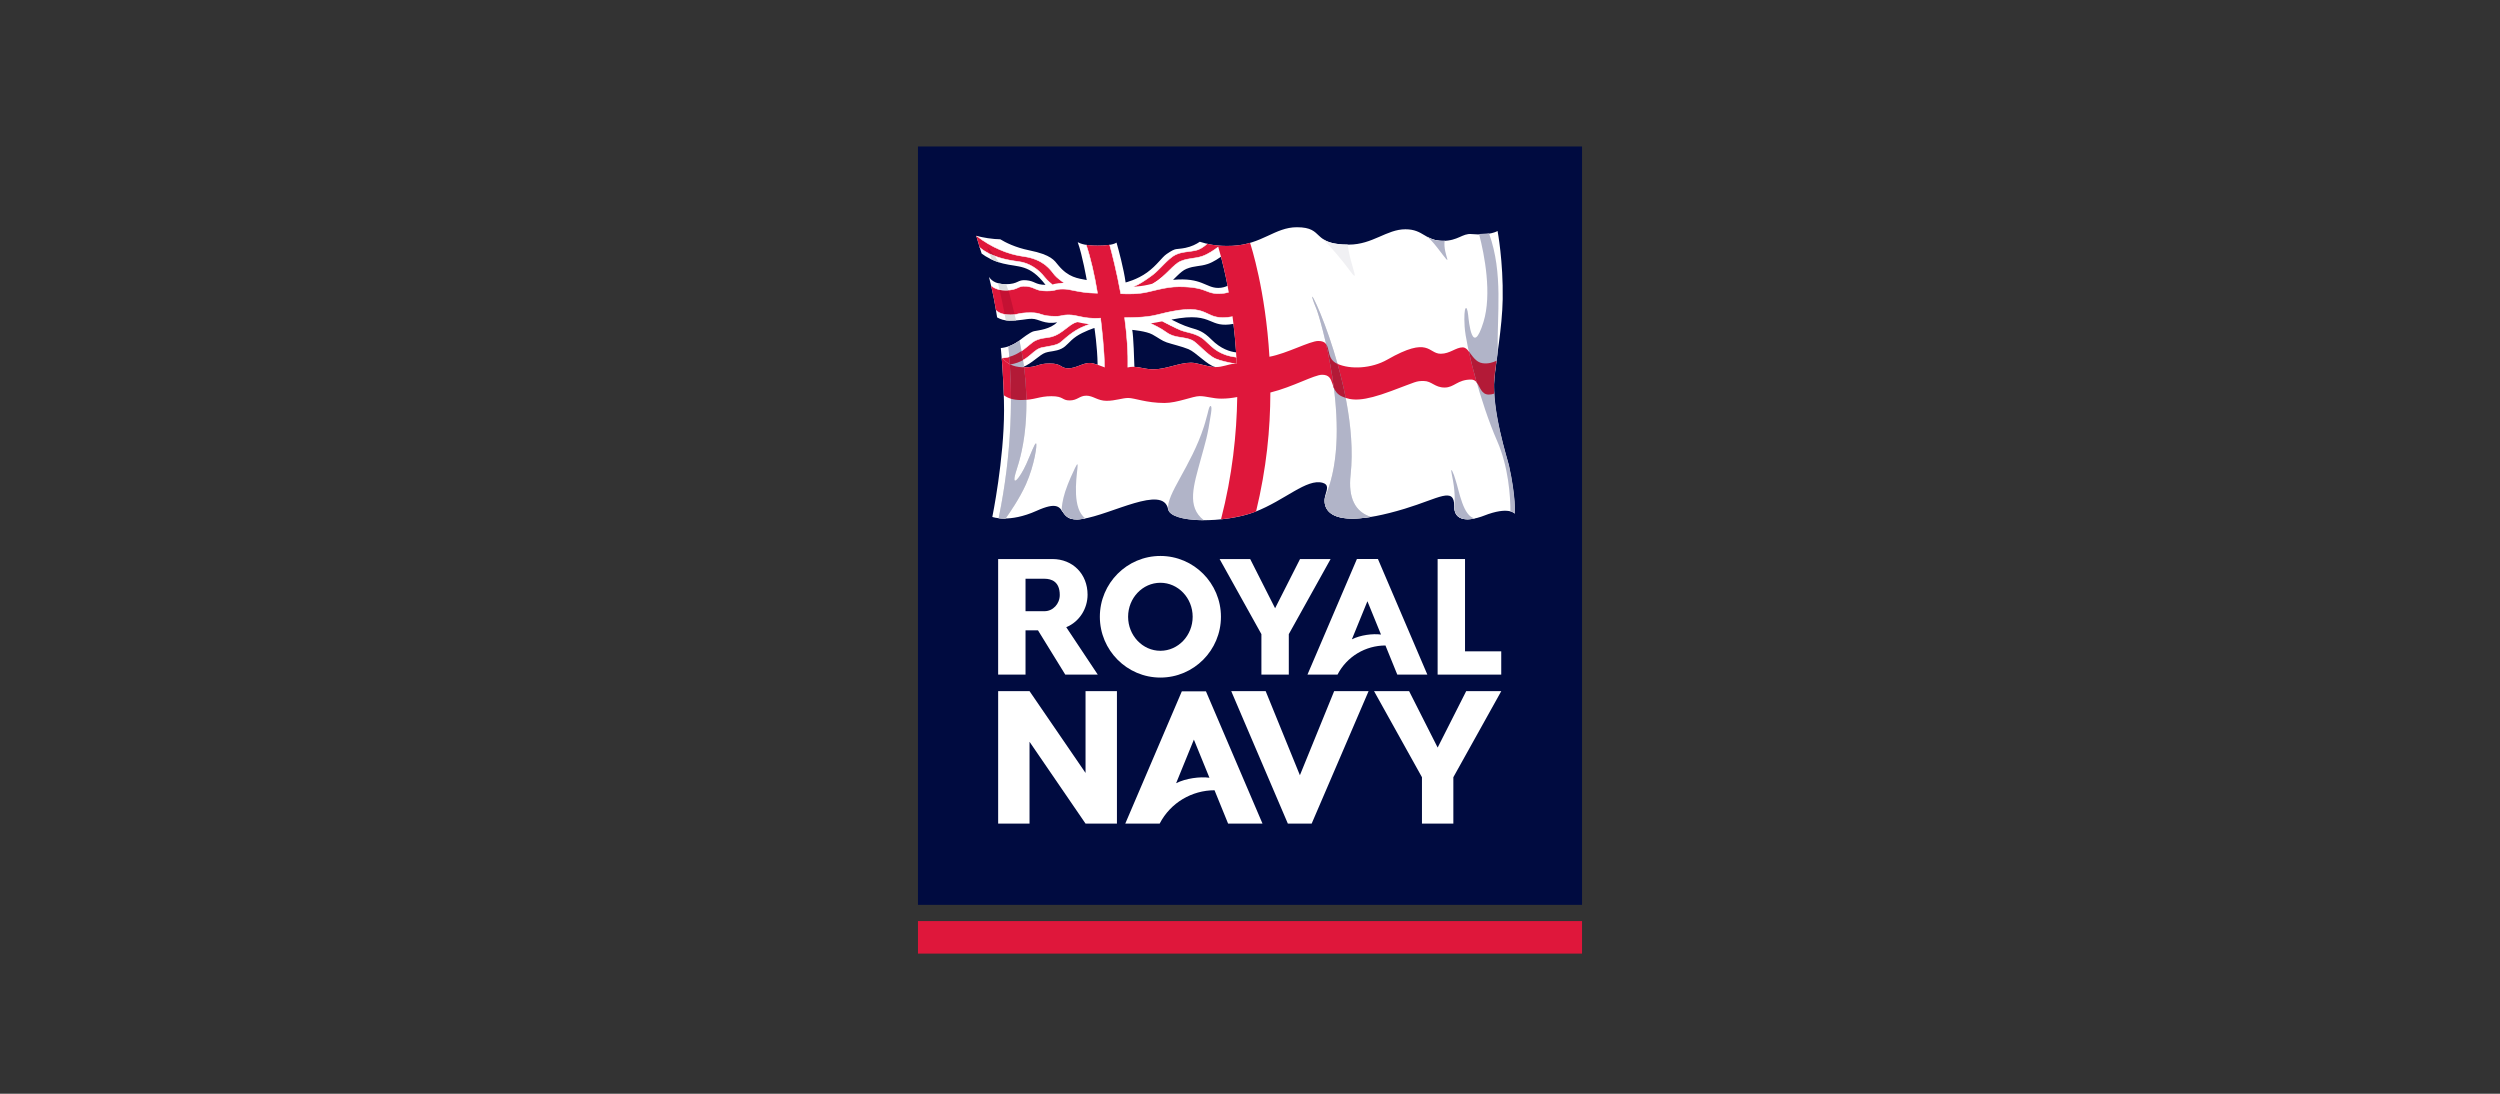 <svg width="256" height="112" viewBox="0 0 256 112" fill="none" xmlns="http://www.w3.org/2000/svg">
<rect x="0" y="0" width="256" height="112" fill="#333333" stroke="none"/>
<g clip-path="url(#clip0_2450_433)">
<path d="M162.005 15H94V92.655H162.005V15Z" fill="#000B40"/>
<path d="M154.499 47.644C154.358 47.006 152.726 42.039 153.016 38.739C153.161 37.093 153.831 33.522 153.876 30.641C153.94 26.76 153.351 23.653 153.351 23.653C153.351 23.653 152.606 24.147 150.674 23.967C149.747 23.88 149.313 24.666 147.717 24.666C145.925 24.666 145.776 23.478 143.912 23.478C141.994 23.478 140.548 25.049 138.122 25.049C134.21 25.049 135.71 23.269 132.802 23.269C130.543 23.269 129.221 25.031 126.196 25.173C124.598 25.246 123.65 25.002 122.86 24.756C122.512 24.996 122.017 25.252 121.38 25.382C120.344 25.592 120.495 25.312 119.468 26.009C118.96 26.357 118.496 27.147 117.47 27.895C116.442 28.644 115.263 28.925 115.263 28.925C115.067 27.5 114.537 25.56 114.333 24.842C114.237 24.894 113.909 25.154 112.393 25.154C111.22 25.154 110.707 24.983 110.36 24.802V24.804C110.839 26.117 111.283 28.678 111.283 28.678C110.367 28.501 109.411 28.424 108.367 27.161C107.961 26.671 107.67 26.096 105.4 25.635C103.957 25.342 102.942 24.82 102.427 24.502C102.24 24.497 102.047 24.489 101.857 24.474C100.891 24.396 99.972 24.151 99.972 24.151C99.972 24.151 100.195 24.961 100.52 25.966C100.991 26.319 101.713 26.738 102.717 26.987C104.322 27.387 105.421 27.022 107.062 29.172C105.968 29.152 106 28.78 105.089 28.698C104.15 28.611 104.322 29.101 102.981 29.101C101.816 29.101 101.444 28.592 101.271 28.363C101.621 29.678 101.892 31.093 102.104 32.503C102.428 32.686 102.842 32.831 103.342 32.834C104.575 32.839 104.988 32.645 105.668 32.645C106.392 32.645 106.932 33.254 108.251 33.001C107.536 33.718 106.376 33.814 105.876 33.916C105.484 33.997 104.558 34.737 104.558 34.737C103.738 35.388 103.006 35.594 102.483 35.639C102.758 38.475 102.815 40.93 102.815 42.012C102.815 47.05 101.614 52.934 101.614 52.934C101.614 52.934 103.325 53.578 106.152 52.305C108.246 51.362 108.487 51.93 108.882 52.496C109.175 52.914 109.551 53.332 110.819 53.143C113.807 52.699 119.114 49.607 119.609 52.131C119.896 53.604 125.465 53.597 128.525 52.41C131.585 51.223 133.806 48.973 135.446 49.441C136.076 49.623 135.906 50.074 135.716 50.708C135.558 51.234 134.855 54.82 143.842 52.096C147.394 51.02 148.916 49.792 148.916 51.85C148.916 53.912 151.444 53.008 151.943 52.812C154.516 51.8 155.107 52.602 155.107 52.602C155.107 52.602 155.23 50.924 154.499 47.644ZM111.576 37.167C110.872 37.167 110.193 37.717 109.386 37.717C108.578 37.717 108.759 37.221 107.483 37.221C106.204 37.221 106.335 37.613 104.875 37.613C104.814 37.613 104.756 37.611 104.7 37.61C105.704 37.208 106.457 36.317 107.044 36.12C107.583 35.94 108.097 35.994 108.682 35.711C109.265 35.432 109.467 34.955 110.211 34.448C110.953 33.943 112.07 33.584 112.07 33.584C112.07 33.584 112.364 35.429 112.396 37.353C112.101 37.248 111.825 37.167 111.576 37.167ZM120.522 28.263C120.859 27.935 121.169 27.662 121.496 27.529C122.335 27.187 122.851 27.309 123.685 27.027C123.963 26.934 124.259 26.781 124.543 26.61C124.71 26.506 124.876 26.397 125.03 26.29C125.224 27.027 125.465 28.034 125.704 29.268C125.465 29.378 125.151 29.483 124.746 29.483C123.466 29.483 123.055 28.382 120.121 28.656C120.261 28.52 120.393 28.388 120.522 28.263ZM121.955 37.14C120.755 37.14 119.398 37.822 118.095 37.822C117.367 37.822 116.752 37.594 116.162 37.564C116.149 37.074 116.067 34.335 115.939 33.78C115.939 33.78 117.382 33.906 118.008 34.254C118.636 34.602 118.965 34.887 119.468 35.06C119.973 35.235 121.041 35.481 121.695 35.753C122.469 36.073 123.59 37.365 124.442 37.584C123.591 37.57 122.646 37.14 121.955 37.14ZM124.058 34.775C123.214 33.928 122.737 33.797 121.887 33.552C121.195 33.354 120.279 32.893 119.954 32.727C122.306 32.257 123.19 32.563 123.922 32.869C124.553 33.13 125.069 33.392 126.306 33.165C126.414 34.079 126.507 35.054 126.575 36.082C125.973 36.015 125.019 35.741 124.058 34.775Z" fill="white"/>
<path d="M114.335 24.843L114.34 24.839L114.335 24.843Z" fill="black"/>
<path d="M129.168 69.08V64.937L124.888 57.246H128.019L130.57 62.285L133.123 57.246H136.254L131.973 64.937V69.08H129.168Z" fill="white"/>
<path d="M153.727 69.08H147.213V57.246H150.018V66.697H153.727V69.08Z" fill="white"/>
<path d="M118.825 56.93C115.407 56.93 112.625 59.723 112.625 63.157C112.625 66.591 115.407 69.383 118.825 69.383C122.244 69.383 125.025 66.591 125.025 63.157C125.025 59.723 122.243 56.93 118.825 56.93ZM118.824 66.641C117.001 66.641 115.518 65.079 115.518 63.156C115.518 61.237 117.001 59.676 118.824 59.676C120.647 59.676 122.129 61.237 122.129 63.156C122.129 65.079 120.647 66.641 118.824 66.641Z" fill="white"/>
<path d="M112.41 69.078L109.184 64.226C110.556 63.655 111.367 62.297 111.367 60.895C111.367 58.779 109.853 57.246 107.767 57.246H102.21V69.078H105.014V64.544H106.289L109.082 69.078L112.41 69.078ZM106.953 59.264C107.667 59.264 108.52 59.552 108.52 60.926C108.52 61.841 107.818 62.587 106.955 62.587H105.014V59.264H106.953V59.264Z" fill="white"/>
<path d="M141.101 57.244L146.16 69.079H143.082L141.87 66.097C139.853 66.104 137.941 67.192 136.962 69.079H133.885L138.947 57.244H141.1H141.101ZM140.023 61.566L138.432 65.468C139.309 65.026 140.563 64.865 141.414 64.978L140.023 61.566Z" fill="white"/>
<path d="M123.488 70.79L129.279 84.335H125.757L124.367 80.921C122.058 80.93 119.874 82.176 118.751 84.335H115.229L121.02 70.79H123.488ZM122.254 75.735L120.434 80.201C121.437 79.695 122.874 79.511 123.846 79.641L122.254 75.735Z" fill="white"/>
<path d="M145.609 84.335V79.587L140.702 70.772H144.293L147.216 76.55L150.139 70.772H153.731L148.823 79.587V84.335H145.609Z" fill="white"/>
<path d="M111.159 79.147V70.772H114.374V84.336H111.159L105.424 75.958V84.336H102.211V70.772H105.424L111.159 79.147Z" fill="white"/>
<path d="M133.11 79.384L129.604 70.772H126.078L131.875 84.336H134.315L140.144 70.772H136.618L133.11 79.384Z" fill="white"/>
<path d="M124.768 25.148C124.811 25.151 124.853 25.156 124.897 25.159C124.853 25.156 124.811 25.151 124.768 25.148Z" fill="#DF173B"/>
<path d="M106.962 28.375C107.255 28.758 107.752 29.147 107.752 29.147C107.752 29.147 108.142 28.978 108.852 28.978C108.89 28.978 108.966 28.98 108.966 28.98C108.966 28.98 108.241 28.473 107.986 28.157C107.621 27.703 106.927 26.552 104.823 26.262C102.451 25.937 100.715 24.709 100.002 24.156L99.97 24.15C99.97 24.15 100.11 24.648 100.326 25.348C101.441 26.288 103.003 26.621 104.317 26.785C105.464 26.929 106.413 27.657 106.962 28.375Z" fill="#DF173B"/>
<path d="M126.605 36.58C124.492 36.331 123.87 35.188 123.137 34.652C122.372 34.094 121.574 34.077 120.911 33.815C120.41 33.616 119.475 33.123 119.058 32.9C118.608 32.984 118.198 33.058 117.821 33.12C118.201 33.294 118.892 33.63 119.381 33.988C120.346 34.697 121.121 34.408 122.076 34.843C122.558 35.064 123.659 36.381 124.459 36.729C124.969 36.953 125.848 37.136 126.417 37.239C126.488 37.233 126.563 37.226 126.639 37.224C126.63 37.007 126.617 36.791 126.605 36.58Z" fill="#DF173B"/>
<path d="M102.603 37.016C102.596 36.911 102.587 36.803 102.578 36.694C102.587 36.803 102.596 36.911 102.603 37.016Z" fill="#DF173B"/>
<path d="M103.46 37.323C105.476 36.966 105.677 35.76 106.801 35.57C108.818 35.229 108.272 35.242 109.551 34.262C110.479 33.55 111.237 33.325 111.577 33.198C111.047 33.153 110.643 33.05 110.268 32.973C110.028 33.025 109.764 33.174 109.274 33.557C108.624 34.067 108.225 34.338 107.704 34.482C107.183 34.625 106.658 34.566 105.996 34.888C105.356 35.199 104.393 36.556 102.649 36.659C102.851 36.912 103.108 37.148 103.46 37.323Z" fill="#DF173B"/>
<path d="M153.238 36.941C152.886 37.112 152.378 37.277 151.813 37.193C150.745 37.036 150.488 35.57 149.783 35.57C149.08 35.57 148.478 36.224 147.531 36.224C146.223 36.224 146.376 34.36 142.061 36.825C140.471 37.735 138.291 37.866 136.924 37.245C135.541 36.618 136.559 34.915 134.994 34.915C134.134 34.915 131.79 36.197 129.99 36.531C129.59 29.712 128.094 25.138 128.006 24.869C127.469 25.026 126.875 25.141 126.196 25.171C125.708 25.194 125.279 25.186 124.897 25.159C124.853 25.156 124.811 25.153 124.768 25.148L124.72 25.145C124.297 25.106 123.933 25.04 123.606 24.964C123.334 25.217 122.915 25.542 122.415 25.649C121.671 25.81 121.093 25.757 120.417 26.065C119.613 26.433 118.812 27.573 117.994 28.179C117.402 28.618 116.566 29.199 116.025 29.355C116.502 29.337 117.034 29.283 117.549 29.163C117.739 29.118 117.919 29.076 118.096 29.033C119.395 28.279 120.112 27.069 120.928 26.738C121.768 26.396 122.283 26.518 123.117 26.236C123.67 26.048 124.291 25.635 124.75 25.288C124.821 25.526 124.917 25.863 125.03 26.288C125.224 27.027 125.465 28.033 125.703 29.268C125.744 29.477 125.785 29.693 125.823 29.916C125.573 30.002 125.224 30.069 124.745 30.069C123.442 30.069 123.545 29.361 120.73 29.361C119.975 29.361 119.311 29.483 118.556 29.657C118.24 29.73 117.909 29.811 117.549 29.896C116.537 30.133 115.455 30.107 114.858 30.08C114.826 30.078 114.796 30.076 114.767 30.075C114.366 27.893 113.898 26.047 113.629 25.07C113.345 25.117 112.95 25.154 112.393 25.154C111.899 25.154 111.522 25.122 111.224 25.075C111.673 26.372 112.108 28.311 112.385 30.026C110.425 29.999 109.736 29.597 108.852 29.597C107.938 29.597 108.257 29.794 107.159 29.794C105.965 29.794 106.026 29.402 105.088 29.316C104.151 29.23 104.321 29.721 102.981 29.721C102.156 29.721 101.73 29.465 101.488 29.234C101.681 30.062 101.846 30.919 101.989 31.78C102.234 32.003 102.661 32.24 103.455 32.24C104.308 32.24 104.2 32.02 105.564 32.02C106.598 32.02 106.507 32.309 107.634 32.375C108.826 32.446 108.541 32.246 109.456 32.246C110.34 32.246 111.025 32.697 112.698 32.58C112.8 33.409 113.099 35.978 113.095 37.609C112.855 37.526 112.621 37.432 112.396 37.353C112.103 37.249 111.825 37.166 111.577 37.166C110.872 37.166 110.195 37.716 109.386 37.716C108.577 37.716 108.761 37.218 107.481 37.218C106.205 37.218 106.336 37.611 104.875 37.611C104.814 37.611 104.756 37.609 104.698 37.607C104.185 37.588 103.782 37.481 103.46 37.322C103.108 37.148 102.853 36.912 102.649 36.657C102.625 36.658 102.6 36.663 102.576 36.663L102.579 36.694C102.587 36.802 102.596 36.909 102.603 37.016L102.606 37.054C102.616 37.172 102.623 37.293 102.632 37.412C102.716 38.578 102.763 39.628 102.789 40.471C103.187 40.761 103.732 40.963 104.536 40.963C105.995 40.963 106.386 40.571 107.665 40.571C108.943 40.571 108.724 41.004 109.532 41.004C110.339 41.004 110.532 40.517 111.237 40.517C111.942 40.517 112.396 41.044 113.307 41.044C114.221 41.044 114.915 40.752 115.541 40.752C116.167 40.752 117.391 41.265 119.243 41.265C120.572 41.265 122.137 40.563 122.841 40.563C123.545 40.563 124.196 40.821 125.056 40.821C125.669 40.821 126.125 40.76 126.693 40.657C126.637 44.455 126.187 48.715 125.031 53.18C126.295 53.047 127.552 52.786 128.527 52.408C128.559 52.396 128.589 52.385 128.622 52.373C129.694 47.925 130.078 43.94 130.085 40.195C132.41 39.615 134.573 38.376 135.386 38.376C136.819 38.376 136.039 39.971 137.42 40.599C138.428 41.057 139.555 41.123 142.453 40.045C145.106 39.061 144.977 39.014 145.79 39.014C146.604 39.014 146.917 39.684 147.924 39.684C148.931 39.684 149.23 38.867 150.639 38.867C151.579 38.867 151.386 40.402 152.454 40.402C152.655 40.402 152.837 40.366 153.004 40.305C152.972 39.758 152.972 39.229 153.016 38.736C153.056 38.272 153.14 37.654 153.238 36.941ZM126.417 37.239C125.677 37.317 125.224 37.587 124.484 37.587L124.442 37.585C123.592 37.57 122.646 37.141 121.955 37.141C120.755 37.141 119.4 37.822 118.096 37.822C117.367 37.822 116.75 37.594 116.164 37.562C116.121 37.561 116.079 37.559 116.035 37.559C115.837 37.559 115.664 37.586 115.492 37.622C115.53 35.977 115.386 34.213 115.16 32.524C118.048 32.524 118.219 32.242 119.921 31.901C122.169 31.456 122.939 31.778 123.621 32.103C124.229 32.393 124.767 32.681 126.213 32.426C126.245 32.669 126.276 32.915 126.306 33.166C126.414 34.08 126.507 35.054 126.575 36.084C126.586 36.247 126.597 36.413 126.605 36.58C126.618 36.793 126.63 37.007 126.639 37.222C126.562 37.225 126.49 37.233 126.417 37.239Z" fill="#DF173B"/>
<path d="M162.005 94.318H94V97.646H162.005V94.318Z" fill="#DF173B"/>
<path d="M124.469 36.706C124.019 36.51 123.472 36.003 122.991 35.558C122.62 35.214 122.3 34.917 122.089 34.821C121.683 34.636 121.309 34.579 120.947 34.525C120.434 34.448 119.952 34.377 119.396 33.969C118.915 33.614 118.239 33.283 117.86 33.11L117.772 33.125L117.81 33.144C118.179 33.313 118.875 33.65 119.367 34.01C119.932 34.425 120.443 34.503 120.94 34.578C121.297 34.632 121.667 34.688 122.065 34.87C122.269 34.961 122.586 35.256 122.954 35.598C123.44 36.046 123.988 36.554 124.448 36.756C124.924 36.965 125.719 37.137 126.33 37.25C126.359 37.247 126.387 37.242 126.417 37.239C126.448 37.236 126.48 37.235 126.512 37.232L126.423 37.215C125.805 37.102 124.964 36.923 124.469 36.706Z" fill="white"/>
<path d="M103.501 37.341C104.634 37.132 105.181 36.664 105.664 36.247C106.021 35.942 106.33 35.676 106.807 35.596C108.334 35.336 108.397 35.28 108.891 34.844C109.052 34.702 109.252 34.523 109.567 34.282C110.39 33.649 111.088 33.403 111.46 33.271L111.586 33.225C111.584 33.225 111.671 33.185 111.703 33.175C111.683 33.173 111.647 33.179 111.613 33.184C111.575 33.19 111.538 33.194 111.518 33.193C111.484 33.207 111.443 33.22 111.443 33.22C111.067 33.355 110.365 33.603 109.535 34.239C109.221 34.482 109.019 34.661 108.856 34.804C108.373 35.234 108.311 35.289 106.796 35.545C106.307 35.628 105.994 35.897 105.631 36.209C105.148 36.624 104.599 37.094 103.455 37.297L103.422 37.303L103.46 37.323L103.501 37.341Z" fill="white"/>
<path d="M126.603 36.554C125.001 36.363 124.264 35.658 123.674 35.092C123.495 34.921 123.326 34.758 123.152 34.631C122.642 34.257 122.125 34.126 121.627 34.001C121.379 33.938 121.142 33.879 120.92 33.789C120.429 33.593 119.5 33.073 119.092 32.856L119.004 32.91C119.004 32.91 120.393 33.638 120.902 33.839C121.127 33.926 121.362 33.987 121.614 34.051C122.108 34.176 122.619 34.306 123.123 34.674C123.292 34.799 123.46 34.959 123.64 35.13C124.235 35.702 124.976 36.415 126.602 36.607H126.607L126.605 36.58L126.603 36.554Z" fill="white"/>
<path d="M123.576 24.956C123.184 25.316 122.792 25.542 122.411 25.623C122.148 25.681 121.905 25.71 121.671 25.739C121.247 25.792 120.847 25.839 120.407 26.042C119.931 26.259 119.451 26.749 118.987 27.225C118.658 27.561 118.317 27.907 117.979 28.157C117.092 28.816 116.431 29.21 116.019 29.33L115.955 29.462L116.025 29.445C116.062 29.444 116.095 29.352 116.124 29.351L116.132 29.348C116.556 29.198 117.172 28.821 118.011 28.2C118.35 27.948 118.692 27.597 119.023 27.26C119.483 26.79 119.962 26.303 120.428 26.09C120.861 25.892 121.258 25.844 121.677 25.793C121.912 25.762 122.156 25.733 122.422 25.675C122.817 25.591 123.222 25.358 123.623 24.982L123.637 24.97L123.576 24.956Z" fill="white"/>
<path d="M110.228 32.912C109.99 32.976 109.706 33.185 109.259 33.536C108.591 34.059 108.206 34.317 107.696 34.457C107.512 34.509 107.326 34.533 107.13 34.561C106.776 34.607 106.412 34.657 105.985 34.865C105.795 34.956 105.581 35.136 105.332 35.345C104.718 35.856 103.878 36.56 102.647 36.632C102.647 36.632 102.606 36.632 102.571 36.633L102.576 36.685H102.65C103.899 36.611 104.747 35.902 105.364 35.385C105.611 35.179 105.825 35.001 106.006 34.912C106.427 34.709 106.787 34.659 107.137 34.611C107.334 34.586 107.523 34.561 107.711 34.508C108.23 34.363 108.618 34.105 109.291 33.577C109.762 33.208 110.028 33.05 110.272 32.999C110.272 32.999 110.298 32.993 110.33 32.985L110.228 32.912Z" fill="white"/>
<path d="M124.733 25.267C124.302 25.592 123.67 26.021 123.108 26.212C122.725 26.341 122.406 26.386 122.096 26.428C121.724 26.48 121.371 26.529 120.917 26.714C120.516 26.877 120.144 27.246 119.712 27.672C119.261 28.119 118.749 28.624 118.082 29.01C118.082 29.01 118.046 29.03 117.994 29.06C118.047 29.046 118.108 29.139 118.167 29.125C118.81 28.741 119.307 28.145 119.747 27.71C120.176 27.286 120.546 26.921 120.938 26.761C121.385 26.579 121.734 26.532 122.105 26.48C122.415 26.436 122.735 26.393 123.124 26.262C123.69 26.07 124.323 25.642 124.758 25.314L124.742 25.259L124.733 25.267Z" fill="white"/>
<path d="M125.815 29.892C125.52 29.991 125.162 30.043 124.744 30.043C124.221 30.043 123.924 29.926 123.576 29.79C123.056 29.588 122.41 29.335 120.729 29.335C119.99 29.335 119.348 29.45 118.55 29.633L117.968 29.77L117.541 29.869C116.572 30.098 115.547 30.084 114.86 30.054L114.79 30.051L114.793 30.07L114.767 30.049L114.784 30.051H114.79C114.355 27.696 113.854 25.789 113.655 25.072L113.654 25.066L113.602 25.075L113.603 25.08C113.801 25.795 114.307 27.712 114.741 30.081L114.746 30.101L114.766 30.103H114.781L114.857 30.106C115.548 30.136 116.578 30.152 117.553 29.921L117.98 29.821L118.562 29.682C119.356 29.502 119.996 29.389 120.728 29.389C122.399 29.389 123.04 29.639 123.557 29.841C123.908 29.978 124.212 30.095 124.744 30.095C125.165 30.095 125.529 30.043 125.828 29.941L125.819 29.891L125.815 29.892Z" fill="white"/>
<path d="M126.21 32.402C124.818 32.645 124.271 32.384 123.693 32.109C122.977 31.767 122.236 31.413 119.916 31.876C119.485 31.963 119.147 32.047 118.85 32.12C117.958 32.34 117.317 32.498 115.158 32.498H115.129L115.134 32.527C115.389 34.421 115.5 36.135 115.466 37.622V37.628L115.52 37.617C115.552 36.137 115.442 34.433 115.189 32.552H115.158L115.185 32.521L115.189 32.552C117.328 32.55 117.973 32.39 118.862 32.17C119.16 32.097 119.497 32.015 119.927 31.927C122.23 31.468 122.964 31.819 123.67 32.156C124.258 32.435 124.811 32.699 126.218 32.452L126.212 32.402L126.21 32.402Z" fill="white"/>
<path d="M112.672 32.584L112.675 32.607L112.699 32.605L112.672 32.584Z" fill="white"/>
<path d="M112.385 29.999H112.355L112.359 30.028L112.385 29.999Z" fill="white"/>
<path d="M114.769 30.049L114.792 30.071L114.788 30.051L114.784 30.049H114.769Z" fill="white"/>
<path d="M115.16 32.549H115.187L115.183 32.521L115.16 32.549Z" fill="white"/>
<path d="M99.983 24.186H99.997L99.978 24.172L99.983 24.186Z" fill="white"/>
<path d="M112.411 30.02C112.115 28.184 111.671 26.294 111.254 25.078L111.197 25.07L111.201 25.084C111.615 26.288 112.057 28.168 112.355 29.999H112.387L112.36 30.028L112.355 29.999C111.219 29.98 110.514 29.837 109.947 29.721C109.555 29.642 109.217 29.572 108.852 29.572C108.412 29.572 108.256 29.616 108.093 29.665C107.915 29.715 107.731 29.767 107.16 29.767C106.499 29.767 106.233 29.651 105.95 29.526C105.734 29.428 105.51 29.329 105.09 29.291C104.636 29.25 104.437 29.341 104.207 29.448C103.958 29.562 103.674 29.694 102.981 29.694C102.334 29.694 101.838 29.533 101.506 29.216L101.477 29.187L101.497 29.277L101.523 29.299C101.863 29.596 102.352 29.747 102.981 29.747C103.686 29.747 103.973 29.613 104.229 29.495C104.45 29.393 104.643 29.302 105.085 29.343C105.494 29.381 105.716 29.478 105.929 29.572C106.204 29.694 106.488 29.82 107.159 29.82C107.736 29.82 107.925 29.765 108.105 29.715C108.267 29.668 108.42 29.623 108.851 29.623C109.211 29.623 109.532 29.689 109.936 29.773C110.51 29.889 111.226 30.035 112.385 30.051L112.415 30.052L112.411 30.02Z" fill="white"/>
<path d="M107.758 29.119C107.681 29.057 107.248 28.702 106.983 28.359C106.313 27.483 105.318 26.885 104.32 26.76C103.171 26.615 101.509 26.309 100.343 25.328L100.311 25.301L100.337 25.389L100.369 25.414C101.541 26.368 103.178 26.668 104.314 26.81C105.297 26.934 106.282 27.524 106.941 28.391C107.213 28.744 107.661 29.166 107.728 29.219L107.782 29.137L107.758 29.119Z" fill="white"/>
<path d="M108.981 28.958C108.973 28.954 108.256 28.45 108.007 28.14C107.974 28.101 107.939 28.053 107.901 28.005C107.5 27.478 106.751 26.502 104.826 26.236C103.184 26.012 101.546 25.302 100.086 24.187L100.06 24.169L99.972 24.149L99.978 24.17L99.998 24.187L100.004 24.192C101.485 25.336 103.151 26.061 104.82 26.288C106.723 26.549 107.462 27.517 107.858 28.035C107.896 28.086 107.934 28.133 107.966 28.173C108.194 28.456 108.776 28.876 108.919 28.98L109.054 29.021L108.981 28.958Z" fill="white"/>
<path d="M113.121 37.61C113.125 35.965 112.817 33.34 112.724 32.578L112.721 32.552L112.697 32.553C111.676 32.625 111.035 32.486 110.468 32.364C110.111 32.288 109.801 32.221 109.456 32.221C109.052 32.221 108.88 32.26 108.713 32.295C108.502 32.344 108.303 32.39 107.636 32.349C107.092 32.317 106.839 32.234 106.594 32.155C106.34 32.073 106.1 31.995 105.564 31.995C104.798 31.995 104.494 32.063 104.227 32.124C104.014 32.172 103.83 32.215 103.455 32.215C102.825 32.215 102.337 32.062 102.007 31.762L101.983 31.743L101.99 31.781L101.998 31.821L102.019 31.838C102.358 32.121 102.841 32.266 103.455 32.266C103.835 32.266 104.022 32.224 104.237 32.175C104.503 32.115 104.804 32.048 105.564 32.048C106.093 32.048 106.328 32.124 106.577 32.206C106.814 32.282 107.083 32.369 107.633 32.402C108.306 32.442 108.509 32.396 108.725 32.347C108.889 32.312 109.058 32.273 109.456 32.273C109.795 32.273 110.101 32.34 110.457 32.416C111.022 32.538 111.662 32.676 112.675 32.609L112.671 32.584L112.699 32.607L112.675 32.609C112.772 33.399 113.072 35.975 113.068 37.601L113.12 37.621V37.61" fill="white"/>
<path d="M151.465 24.005C152.015 26.087 152.785 30.125 151.909 32.971C150.76 36.69 150.402 32.864 150.344 32.291C150.221 31.064 149.846 31.265 149.978 33.44C150.096 35.371 151.594 41.247 153.315 45.176C154.467 47.804 154.666 50.806 154.668 52.36C155.016 52.447 155.129 52.602 155.129 52.602C155.129 52.602 155.251 50.924 154.52 47.644C154.377 47.006 152.747 42.038 153.036 38.739C153.089 38.15 153.208 37.314 153.341 36.351C153.344 36.241 153.352 36.131 153.367 36.02C153.281 32.193 153.95 28.015 152.487 23.931L152.477 23.897L151.457 23.966L151.465 24.005Z" fill="#B1B4C8"/>
<path d="M153.016 38.737C153.056 38.272 153.141 37.654 153.238 36.941C152.887 37.112 152.38 37.277 151.813 37.193C151.112 37.089 150.761 36.424 150.402 35.977C150.613 36.929 150.891 38.025 151.218 39.171C151.568 39.618 151.688 40.405 152.454 40.405C152.655 40.405 152.837 40.367 153.003 40.306C152.973 39.76 152.973 39.23 153.016 38.737Z" fill="#B31A37"/>
<path d="M138.695 28.241C138.622 28.241 138.422 28.005 138.013 27.437C137.502 26.729 136.158 25.133 135.419 24.439C135.871 24.765 136.548 25.036 138.01 25.048C138.159 26.554 138.89 28.241 138.695 28.241Z" fill="#F0F0F3"/>
<path d="M103.421 32.834C103.659 32.834 103.864 32.826 104.048 32.812C103.864 32.826 103.659 32.834 103.421 32.834Z" fill="#00043A"/>
<path d="M103.413 32.834C103.396 32.834 103.379 32.834 103.363 32.834C103.232 32.834 103.108 32.823 102.988 32.803C102.957 32.611 102.921 32.416 102.884 32.217C103.059 32.251 103.25 32.266 103.455 32.266C103.645 32.266 103.786 32.255 103.906 32.24C103.963 32.466 104.011 32.663 104.046 32.812C103.862 32.826 103.657 32.834 103.42 32.834H103.413Z" fill="#DCDDDE"/>
<path d="M103.457 32.214C103.246 32.214 103.051 32.197 102.875 32.164C102.719 31.326 102.53 30.453 102.356 29.688C102.544 29.727 102.755 29.747 102.982 29.747C103.081 29.747 103.172 29.744 103.255 29.739C103.342 30.005 103.439 30.337 103.537 30.739C103.667 31.254 103.793 31.77 103.895 32.187C103.777 32.205 103.639 32.214 103.457 32.214Z" fill="#C41133"/>
<path d="M103.007 29.1H103.024C103.019 29.1 103.013 29.1 103.007 29.1ZM102.981 29.1C102.664 29.1 102.406 29.062 102.195 29.002C102.193 28.999 102.193 28.996 102.193 28.995C102.406 29.057 102.667 29.099 102.992 29.1C102.989 29.1 102.985 29.1 102.981 29.1Z" fill="#00043A"/>
<path d="M102.981 29.694C102.748 29.694 102.536 29.674 102.342 29.631C102.292 29.411 102.242 29.201 102.195 29.002C102.406 29.062 102.664 29.1 102.981 29.1C102.984 29.1 102.989 29.1 102.992 29.1C102.995 29.1 102.998 29.1 103.001 29.1H103.007C103.013 29.1 103.019 29.1 103.024 29.098C103.074 29.221 103.148 29.416 103.239 29.688C103.161 29.691 103.074 29.694 102.981 29.694Z" fill="#DCDDDE"/>
<path d="M102.981 29.747C102.754 29.747 102.545 29.726 102.355 29.688C102.351 29.668 102.346 29.651 102.342 29.633C102.536 29.674 102.747 29.695 102.981 29.695C103.074 29.695 103.161 29.692 103.239 29.688C103.244 29.705 103.25 29.722 103.255 29.74C103.171 29.744 103.08 29.747 102.981 29.747Z" fill="#DCDDDE"/>
<path d="M103.457 32.266C103.25 32.266 103.06 32.251 102.884 32.219C102.881 32.199 102.878 32.182 102.875 32.164C103.051 32.198 103.246 32.213 103.457 32.213C103.64 32.213 103.778 32.204 103.895 32.188C103.899 32.205 103.902 32.223 103.908 32.24C103.787 32.255 103.644 32.266 103.457 32.266Z" fill="#DCDDDE"/>
<path d="M102.307 26.874C102.049 26.791 101.812 26.698 101.598 26.601C101.812 26.697 102.047 26.79 102.305 26.871C102.305 26.872 102.307 26.872 102.307 26.874Z" fill="#00043A"/>
<path d="M102.305 26.871C102.049 26.79 101.812 26.697 101.599 26.601C101.584 26.595 101.57 26.587 101.558 26.581C101.5 26.416 101.432 26.224 101.365 26.036C101.538 26.119 101.714 26.192 101.891 26.259C102.05 26.483 102.195 26.698 102.305 26.871Z" fill="#DCDDDE"/>
<path d="M101.836 26.184C101.667 26.12 101.503 26.049 101.339 25.968C101.247 25.713 101.158 25.47 101.105 25.316C101.339 25.534 101.601 25.862 101.836 26.184Z" fill="#C41133"/>
<path d="M101.891 26.259C101.713 26.192 101.537 26.119 101.365 26.036C101.357 26.014 101.347 25.99 101.339 25.967C101.503 26.047 101.667 26.119 101.836 26.184C101.854 26.21 101.872 26.235 101.891 26.259Z" fill="#DCDDDE"/>
<path d="M147.602 24.663C146.946 24.643 146.516 24.459 146.13 24.242C146.13 24.242 146.13 24.242 146.128 24.24C146.516 24.459 146.944 24.643 147.602 24.663ZM147.609 24.663C147.607 24.663 147.605 24.663 147.602 24.663C147.605 24.663 147.607 24.663 147.609 24.663ZM147.649 24.665C147.647 24.665 147.646 24.665 147.644 24.665C147.646 24.665 147.648 24.665 147.649 24.665ZM147.658 24.665C147.657 24.665 147.655 24.665 147.653 24.665C147.655 24.665 147.657 24.665 147.658 24.665ZM147.678 24.665H147.676C147.678 24.665 147.678 24.665 147.678 24.665ZM147.689 24.665C147.687 24.665 147.687 24.665 147.685 24.665C147.687 24.665 147.687 24.665 147.689 24.665ZM147.719 24.665C147.793 24.665 147.863 24.662 147.933 24.659C147.933 24.66 147.933 24.66 147.932 24.66C147.863 24.663 147.792 24.665 147.719 24.665Z" fill="#000B40"/>
<path d="M148.199 26.621C148.138 26.621 147.875 26.27 147.166 25.344C146.738 24.784 146.408 24.46 146.132 24.242C146.518 24.459 146.945 24.643 147.602 24.665C147.604 24.665 147.607 24.665 147.61 24.665C147.61 24.665 147.61 24.665 147.613 24.665C147.613 24.665 147.616 24.665 147.619 24.665C147.619 24.665 147.62 24.665 147.622 24.665C147.628 24.665 147.634 24.665 147.64 24.665C147.642 24.665 147.643 24.665 147.645 24.665C147.646 24.665 147.648 24.665 147.65 24.665C147.651 24.665 147.652 24.665 147.654 24.665C147.656 24.665 147.657 24.666 147.659 24.666C147.66 24.666 147.662 24.666 147.663 24.666C147.665 24.666 147.667 24.666 147.668 24.666C147.671 24.666 147.674 24.666 147.677 24.666H147.68C147.684 24.666 147.685 24.666 147.688 24.666C147.689 24.666 147.689 24.666 147.691 24.666C147.693 24.666 147.696 24.666 147.697 24.666C147.698 24.666 147.698 24.666 147.7 24.666C147.703 24.666 147.705 24.666 147.706 24.666H147.709C147.714 24.666 147.717 24.666 147.72 24.666C147.793 24.666 147.864 24.665 147.933 24.662C147.795 25.571 148.302 26.621 148.199 26.621Z" fill="white"/>
<path d="M147.166 25.344C149.105 27.878 147.714 26.093 147.933 24.66C147.865 24.663 147.792 24.665 147.717 24.665C146.994 24.665 146.538 24.471 146.13 24.241C146.406 24.46 146.736 24.784 147.166 25.344Z" fill="#B1B4C8"/>
<path d="M136.967 37.265C136.954 37.259 136.937 37.251 136.923 37.245C135.91 36.784 136.187 35.748 135.79 35.226C135.342 33.247 134.915 31.917 134.865 31.798C134.462 30.818 134.327 30.383 134.377 30.383C134.502 30.384 135.862 33.319 136.967 37.265ZM138.481 53.106C135.868 53.106 135.59 51.832 135.641 51.116C135.678 50.956 135.729 50.796 135.792 50.646C137.1 47.465 137.048 43.324 136.592 39.729C136.734 40.065 136.954 40.387 137.422 40.6C137.545 40.656 137.671 40.705 137.801 40.75C138.306 43.343 138.576 46.105 138.3 48.634C138.043 50.974 138.759 52.419 140.387 52.932C139.643 53.053 139.012 53.106 138.481 53.106Z" fill="#DCDDDE"/>
<path d="M137.8 40.75C137.669 40.706 137.545 40.657 137.42 40.6C136.954 40.387 136.733 40.063 136.592 39.729C136.38 38.06 136.08 36.507 135.79 35.227C136.185 35.748 135.91 36.785 136.923 37.245C136.938 37.251 136.952 37.259 136.967 37.265C137.276 38.362 137.565 39.537 137.8 40.75Z" fill="#C41133"/>
<path d="M138.3 48.634C139.353 39.035 132.504 26.053 134.865 31.799C135.012 32.156 138.649 43.699 135.79 50.645C135.728 50.796 135.678 50.955 135.643 51.116C135.578 51.978 135.994 53.648 140.386 52.93C138.76 52.419 138.043 50.974 138.3 48.634Z" fill="#B1B4C8"/>
<path d="M150.268 53.178C149.569 53.178 148.925 52.897 148.918 51.872C149.006 51.222 148.992 50.137 148.69 48.698C148.617 48.35 148.591 48.127 148.63 48.127C148.665 48.127 148.746 48.282 148.884 48.646C148.939 48.788 148.981 48.961 149.053 49.168C149.399 50.163 149.819 52.976 151.066 53.081C150.814 53.136 150.538 53.178 150.268 53.178Z" fill="white"/>
<path d="M149.053 49.168C148.981 48.96 148.939 48.788 148.886 48.646C148.58 47.848 148.553 48.056 148.688 48.698C148.992 50.137 149.004 51.22 148.916 51.872C148.928 53.292 150.156 53.281 151.066 53.08C149.82 52.976 149.399 50.163 149.053 49.168Z" fill="#B1B4C8"/>
<path d="M109.627 53.103C109.118 52.937 108.939 52.56 108.715 52.254C108.771 52.331 108.826 52.414 108.882 52.495C109.051 52.735 109.247 52.978 109.627 53.103Z" fill="#000B40"/>
<path d="M110.246 53.19C110 53.19 109.8 53.16 109.633 53.105C109.633 53.105 109.631 53.105 109.629 53.105C109.629 53.105 109.629 53.105 109.628 53.103C109.628 53.103 109.628 53.103 109.626 53.103C109.246 52.978 109.05 52.737 108.882 52.494C108.824 52.413 108.772 52.332 108.715 52.255C108.704 51.975 108.8 51.187 109.073 50.344C109.4 49.342 109.892 48.317 110.091 47.905C110.213 47.653 110.283 47.543 110.319 47.543C110.362 47.543 110.356 47.699 110.33 47.952C110.204 49.156 109.797 52.107 111.141 53.087C111.033 53.109 110.924 53.128 110.819 53.143C110.605 53.176 110.415 53.19 110.246 53.19Z" fill="white"/>
<path d="M110.33 47.952C110.378 47.485 110.356 47.355 110.091 47.903C109.892 48.316 109.402 49.342 109.075 50.344C108.8 51.186 108.704 51.975 108.715 52.255C109.06 52.727 109.303 53.368 110.82 53.142C110.924 53.127 111.033 53.109 111.142 53.086C109.798 52.106 110.204 49.156 110.33 47.952Z" fill="#B1B4C8"/>
<path d="M122.967 46.995C123.45 45.217 123.634 44.81 124.01 42.323C124.145 41.424 123.931 41.462 123.816 41.76C123.767 41.888 123.722 42.099 123.659 42.352C123.485 43.049 123.281 43.686 123.281 43.686C121.958 47.782 119.384 50.645 119.629 52.151C119.643 52.238 119.676 52.317 119.725 52.393C120.152 52.984 121.586 53.268 123.275 53.271C121.482 51.887 122.233 49.705 122.967 46.995Z" fill="#B1B4C8"/>
<path d="M104.862 37.611C104.82 37.611 104.78 37.611 104.741 37.61C104.727 37.608 104.714 37.608 104.698 37.608C104.75 37.588 104.803 37.565 104.855 37.541C104.856 37.565 104.859 37.588 104.862 37.611Z" fill="#00043A"/>
<path d="M104.698 37.608C104.751 37.588 104.803 37.564 104.853 37.541C104.855 37.541 104.855 37.541 104.855 37.543C104.803 37.564 104.751 37.588 104.698 37.608Z" fill="#DCDDDE"/>
<path d="M103.255 35.472L103.199 35.184L104.222 34.785L104.334 34.733L104.39 34.866C103.981 35.164 103.598 35.355 103.255 35.472Z" fill="#00043A"/>
<path d="M104.862 37.612C104.821 37.612 104.78 37.611 104.741 37.609C104.78 37.611 104.821 37.612 104.862 37.612Z" fill="#00043A"/>
<path d="M104.698 37.608C104.184 37.588 103.782 37.482 103.46 37.323L103.501 37.341C104.034 37.242 104.437 37.088 104.765 36.906C104.797 37.115 104.826 37.328 104.853 37.541C104.803 37.564 104.751 37.588 104.698 37.608ZM102.842 53.097C102.618 53.097 102.425 53.084 102.261 53.065V53.062C103.167 48.684 103.524 44.52 103.522 40.829C103.806 40.914 104.139 40.962 104.535 40.962C104.744 40.962 104.93 40.954 105.101 40.94C105.136 43.278 104.879 45.747 104.115 48.06C103.84 48.895 103.826 49.221 103.954 49.221C104.151 49.221 104.689 48.42 105.096 47.511C105.614 46.357 105.938 45.407 106.087 45.407C106.237 45.407 105.942 47.613 105.055 49.592C104.4 51.052 103.384 52.522 102.972 53.095C102.954 53.095 102.939 53.097 102.924 53.097C102.895 53.097 102.868 53.097 102.842 53.097Z" fill="#DCDDDE"/>
<path d="M103.46 37.323C103.444 37.315 103.425 37.304 103.41 37.297C103.393 37.051 103.376 36.81 103.355 36.569C103.843 36.438 104.255 36.215 104.612 35.971C104.662 36.258 104.712 36.552 104.758 36.85C104.423 37.037 104.009 37.199 103.456 37.297L103.422 37.301L103.46 37.323Z" fill="#C41133"/>
<path d="M104.536 40.964C104.141 40.964 103.808 40.915 103.522 40.831C103.522 39.596 103.483 38.417 103.409 37.297C103.427 37.304 103.444 37.315 103.461 37.323C103.782 37.481 104.185 37.588 104.699 37.608C104.714 37.608 104.727 37.61 104.741 37.61C104.781 37.611 104.822 37.611 104.863 37.611C104.996 38.667 105.085 39.788 105.103 40.941C104.931 40.956 104.744 40.964 104.536 40.964Z" fill="#C41133"/>
<path d="M103.255 35.472C103.598 35.353 103.981 35.165 104.39 34.865V34.866C103.981 35.165 103.598 35.356 103.255 35.472Z" fill="#00043A"/>
<path d="M103.352 36.517C103.325 36.163 103.292 35.818 103.255 35.48V35.474C103.598 35.355 103.983 35.165 104.39 34.865L104.395 34.877C104.468 35.211 104.536 35.557 104.601 35.914C104.247 36.159 103.835 36.385 103.352 36.517Z" fill="#DCDDDE"/>
<path d="M103.501 37.341L103.46 37.323L103.422 37.303L103.456 37.297C104.009 37.2 104.423 37.038 104.757 36.852C104.761 36.87 104.762 36.888 104.765 36.906C104.437 37.086 104.034 37.244 103.501 37.341Z" fill="#DCDDDE"/>
<path d="M103.357 36.569C103.355 36.552 103.353 36.534 103.352 36.517C103.835 36.385 104.245 36.159 104.601 35.915C104.604 35.935 104.608 35.953 104.612 35.971C104.254 36.215 103.841 36.438 103.357 36.569Z" fill="#DCDDDE"/>
<path d="M106.088 45.407C105.938 45.407 105.613 46.357 105.096 47.511C104.429 49.001 103.407 50.201 104.113 48.06C105.254 44.606 105.268 40.808 104.862 37.611C104.806 37.611 104.751 37.611 104.698 37.608C104.751 37.588 104.803 37.564 104.853 37.541C104.731 36.59 104.571 35.693 104.394 34.877L104.389 34.866C103.981 35.164 103.598 35.355 103.255 35.472L103.256 35.478C103.748 40.238 103.637 46.401 102.261 53.062V53.065C102.456 53.087 102.692 53.101 102.971 53.095C103.384 52.522 104.4 51.052 105.055 49.592C105.941 47.614 106.237 45.407 106.088 45.407Z" fill="#B1B4C8"/>
<path d="M104.698 37.608C104.184 37.589 103.782 37.482 103.46 37.323L103.408 37.292C103.483 38.411 103.521 39.597 103.521 40.829C103.805 40.913 104.139 40.964 104.535 40.964C104.744 40.964 104.929 40.954 105.099 40.941C105.083 39.788 104.996 38.666 104.862 37.611C104.806 37.611 104.751 37.61 104.698 37.608Z" fill="#B31A37"/>
<path d="M103.352 36.541C103.374 36.788 103.392 37.039 103.408 37.294L103.46 37.322C104.012 37.225 104.425 37.063 104.76 36.877C104.712 36.556 104.659 36.247 104.606 35.941C104.25 36.186 103.837 36.41 103.352 36.541Z" fill="#B31A37"/>
<path d="M135.79 35.23C136.079 36.507 136.378 38.055 136.589 39.721C136.732 40.059 136.951 40.387 137.422 40.6C137.545 40.657 137.67 40.707 137.8 40.748C137.562 39.537 137.275 38.36 136.966 37.263L136.924 37.246C135.912 36.786 136.184 35.751 135.79 35.23Z" fill="#B31A37"/>
</g>
<defs>
<clipPath id="clip0_2450_433">
<rect width="68" height="82.646" fill="white" transform="translate(94 15)"/>
</clipPath>
</defs>
</svg>
